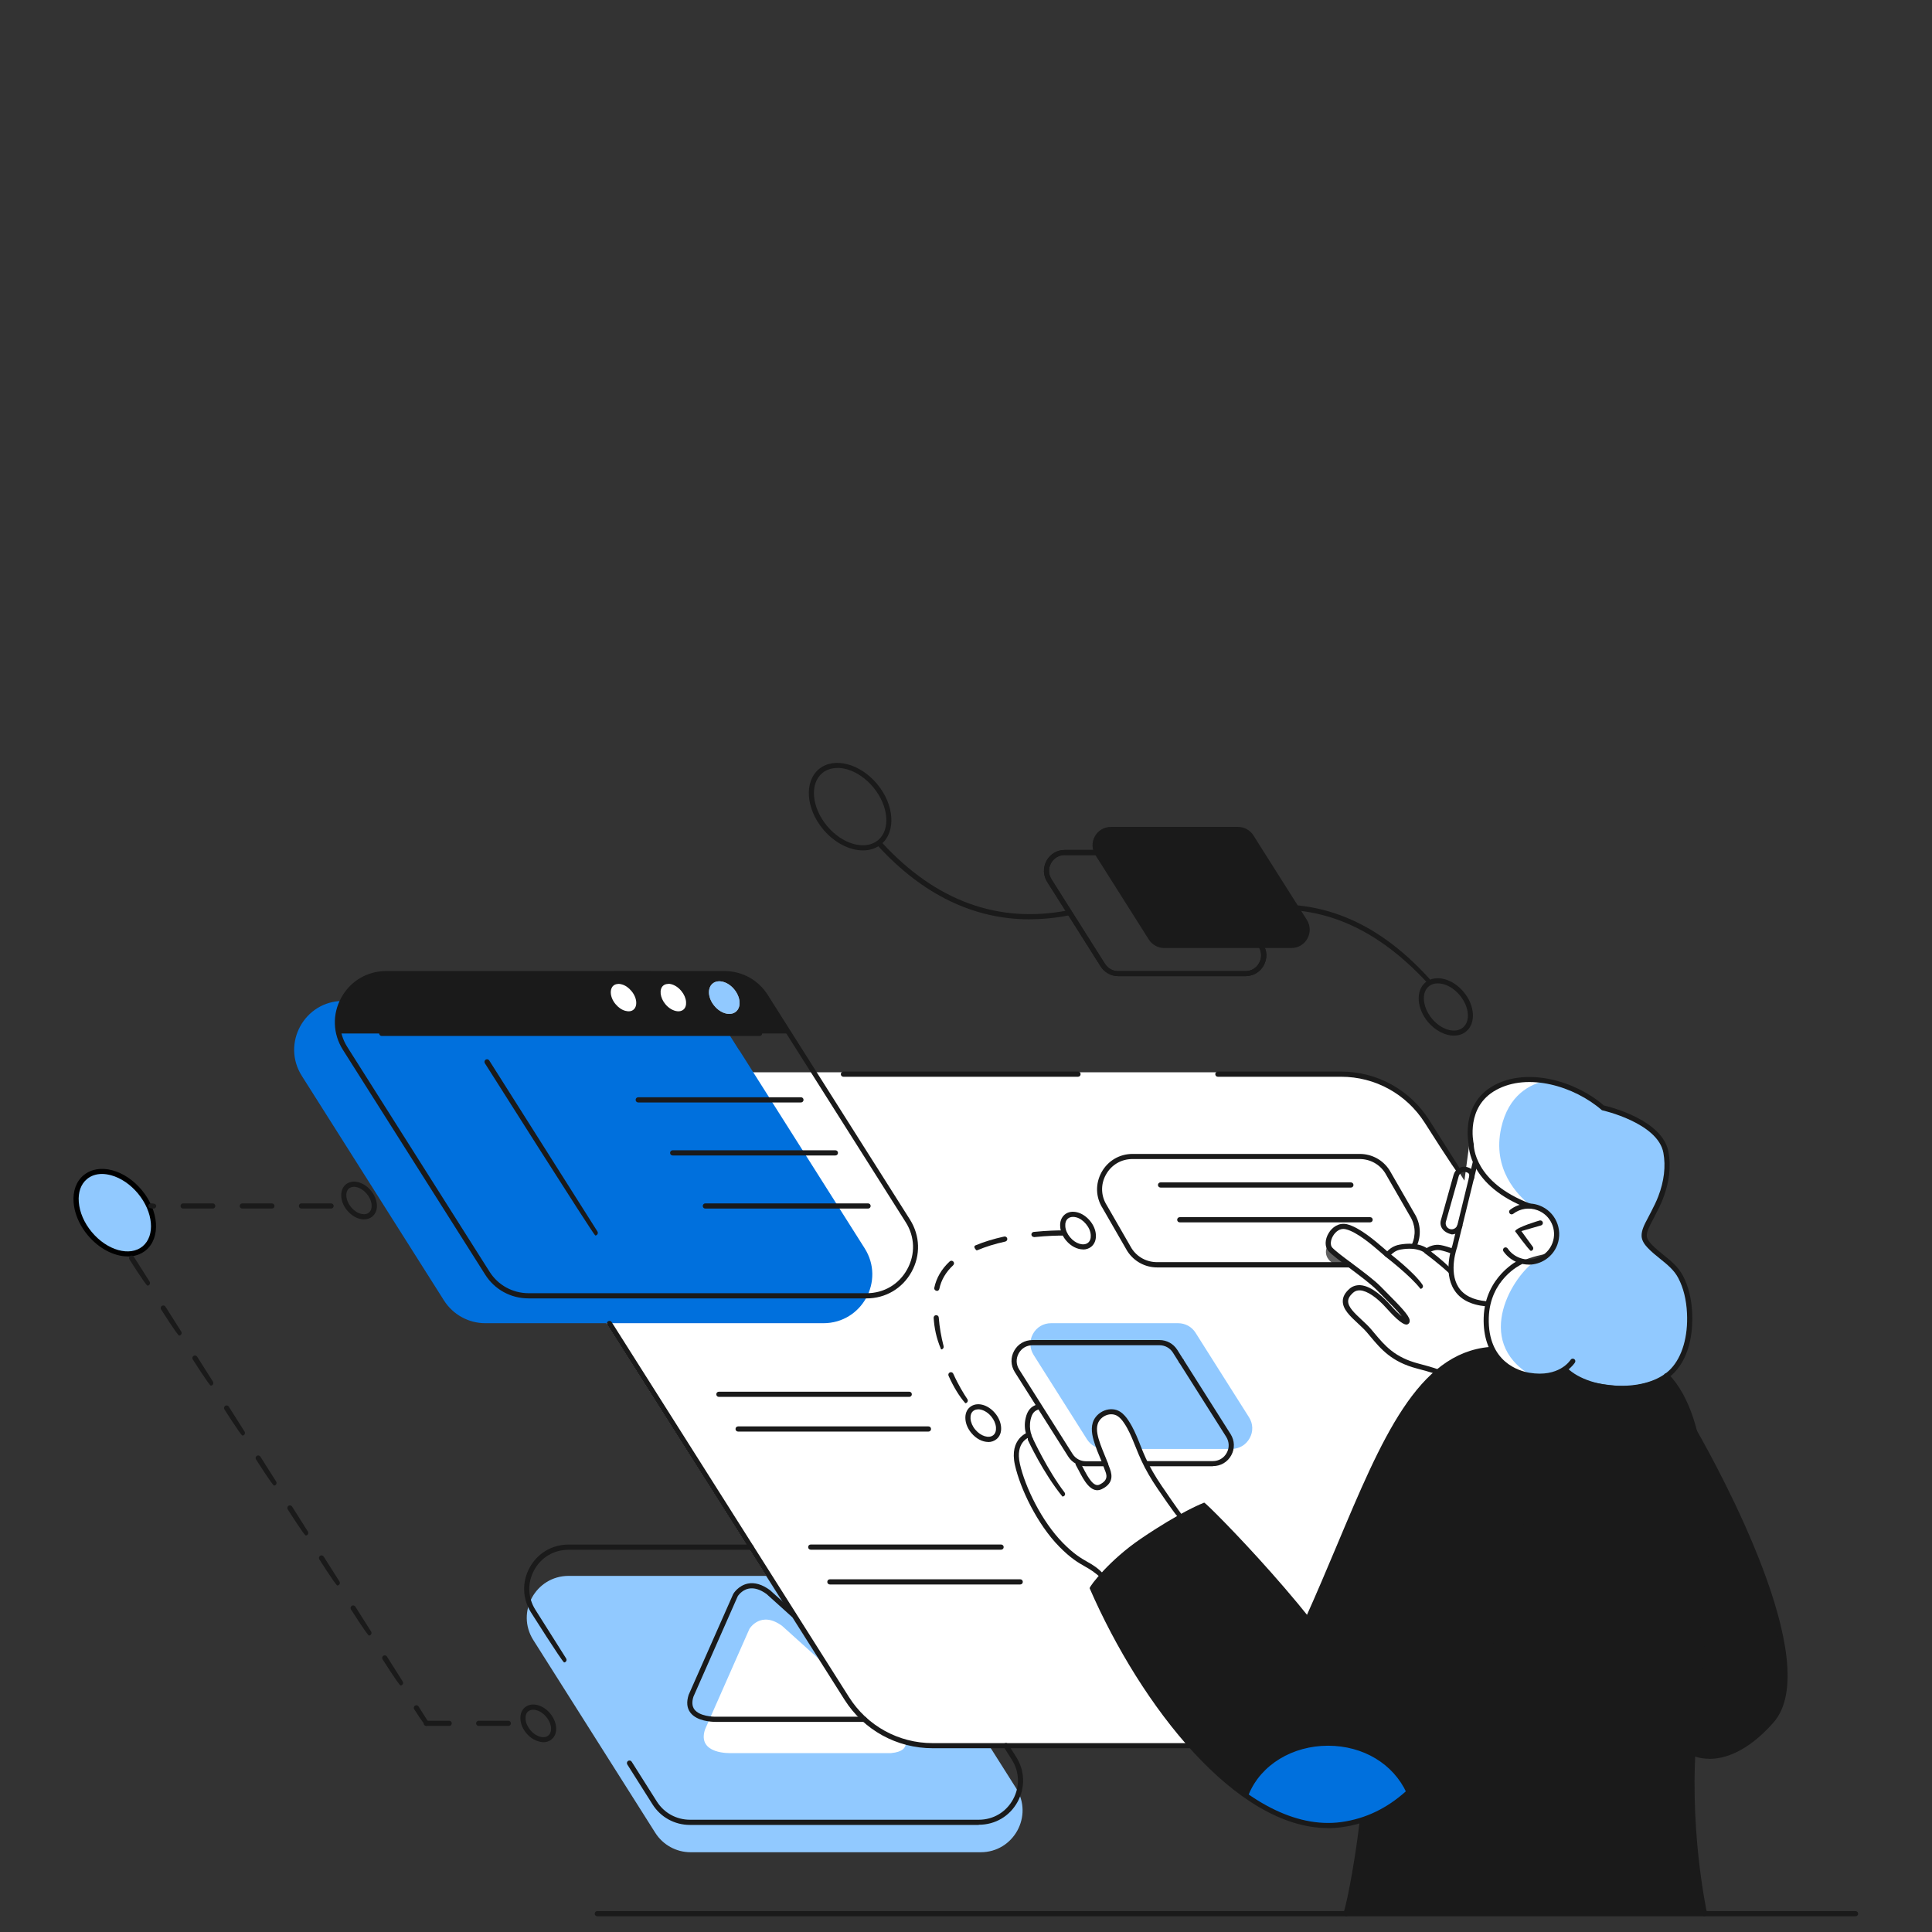 <?xml version="1.0" encoding="UTF-8" standalone="no"?>
<!DOCTYPE svg PUBLIC "-//W3C//DTD SVG 1.1//EN" "http://www.w3.org/Graphics/SVG/1.1/DTD/svg11.dtd">
<svg width="100%" height="100%" viewBox="0 0 500 500" version="1.1" xmlns="http://www.w3.org/2000/svg" xmlns:xlink="http://www.w3.org/1999/xlink" xml:space="preserve" xmlns:serif="http://www.serif.com/" style="fill-rule:evenodd;clip-rule:evenodd;stroke-linejoin:round;stroke-miterlimit:2;">
    <rect x="0" y="0" width="500" height="500" fill="#333333" stroke="none"/>
    <g transform="matrix(2.098,0,0,2.098,19.028,197.429)">
        <g>
            <g>
                <g>
                    <clipPath id="_clip1">
                        <rect x="0" y="0" width="220.14" height="142.28"/>
                    </clipPath>
                    <g clip-path="url(#_clip1)">
                        <g id="_Layer_">
                            <g>
                                <path d="M103.01,105.52L116.26,126.46C118.44,129.9 115.97,134.38 111.9,134.38L76.12,134.38C74.35,134.38 72.7,133.47 71.76,131.98L56.72,108.21C54.54,104.77 57.01,100.29 61.08,100.29L96.86,100.29C98.63,100.29 100.28,101.2 101.22,102.69L103.01,105.52Z" style="fill:rgb(145,201,255);fill-rule:nonzero;"/>
                                <path d="M83.38,106.82C83.38,106.82 84.77,104.51 87.42,106.47L102.33,119.9C102.33,119.9 103.74,121.89 100.85,122.15L81.13,122.15C81.13,122.15 76.87,122.36 77.9,119.23L83.38,106.82Z" style="fill:white;fill-rule:nonzero;"/>
                                <path d="M171.18,50.91L203.47,101.93C208.77,110.31 202.75,121.24 192.84,121.24L105.66,121.24C101.35,121.24 97.34,119.03 95.03,115.39L58.38,57.48C53.08,49.1 59.1,38.17 69.01,38.17L156.19,38.17C160.5,38.17 164.51,40.38 166.82,44.02L171.18,50.91Z" style="fill:white;fill-rule:nonzero;"/>
                                <path d="M145,80.72L139.19,71.54L138.41,70.3C137.94,69.56 137.14,69.12 136.26,69.12L120.58,69.12C119.64,69.12 118.81,69.61 118.35,70.44C117.9,71.26 117.93,72.23 118.43,73.03L125.02,83.45C125.49,84.19 126.29,84.63 127.17,84.63L142.85,84.63C143.79,84.63 144.62,84.14 145.08,83.31C145.54,82.49 145.51,81.52 145,80.72Z" style="fill:rgb(145,201,255);fill-rule:nonzero;"/>
                                <path d="M181.56,54.1C181.56,54.1 182.89,53.64 184.54,54.1C186.19,54.56 186.73,55.68 186.87,57.36C187,59.04 185.57,61.27 182.25,60.46C182.25,60.46 177.14,61.15 175.85,63.65C174.56,66.15 174.55,66.56 174.55,66.56C174.55,66.56 173.58,70.36 175,72.23C175,72.23 169.23,73.03 168.31,75.15C168.31,75.15 165.07,74.07 163.9,73.73C162.74,73.39 161.25,71.66 160.14,70.47C159.03,69.28 156.96,67.42 156.94,66.78C156.92,66.14 157.11,65.12 157.87,64.94C158.63,64.75 160.16,64.84 161.78,66.73C163.4,68.62 164.45,69.13 164.51,68.77C164.57,68.41 162.33,65.78 160.31,64.18C158.29,62.59 155.3,60.25 154.86,59.74C154.42,59.23 155.06,57.8 155.69,57.52C156.32,57.23 157.28,57.01 159.01,58.27C160.73,59.53 162.1,60.63 162.1,60.63C162.1,60.63 164.43,58.71 167.06,60.25C167.06,60.25 168.12,59.42 169.54,60.02L169.72,59.03C169.72,59.03 167.29,56.85 167.39,56.03C167.49,55.21 171.46,52.4 171.46,52.4L172.29,46.17C172.29,46.17 173.6,49.93 176.98,52.13C180.36,54.33 181.57,54.1 181.57,54.1L181.56,54.1Z" style="fill:white;fill-rule:nonzero;"/>
                                <path d="M118.99,79.28C118.99,79.28 116.98,80.54 117.66,82.76C117.66,82.76 115.69,83.89 116.6,87.2C117.5,90.51 118.69,93.23 120.93,95.45C123.17,97.68 126.6,99.49 126.83,100.28C126.83,100.28 128.61,98.34 131.45,96.22C134.29,94.1 136.46,93.08 136.46,93.08C136.46,93.08 132.13,86.14 131.32,84.26C130.51,82.38 129.22,79.66 127.33,80.15C125.44,80.65 125.78,82.69 126.34,84.22C126.9,85.75 128.52,88.75 126.83,89.09C125.14,89.42 123.91,86.22 123.91,86.22C123.91,86.22 123.27,85.96 121.92,83.62C120.57,81.28 118.99,79.43 118.99,79.43L118.99,79.27L118.99,79.28Z" style="fill:white;fill-rule:nonzero;"/>
                                <path d="M174.2,40.86C177.28,37.92 181.47,38.94 183.75,39.84C186.03,40.74 187.76,41.44 188.71,42.65C188.71,42.65 192.34,43.87 194.1,44.95C195.86,46.03 197.11,48.27 196.57,51.33C196.03,54.38 194.11,57.07 194.11,57.07C194.11,57.07 193.18,58.85 194.45,59.71C195.72,60.56 199.22,62.89 199.45,68.34C199.68,73.79 196.05,76.76 192.28,76.88C188.51,77 183.79,75.68 183.51,74.96C183.51,74.96 178.51,77.24 175.42,73.19C172.33,69.15 175.44,63.28 177.3,62.3C179.16,61.32 181.13,61.39 181.13,61.39C181.13,61.39 182.27,60.3 182.89,58.53C183.25,57.51 182.27,55.61 180.94,54.99C180.04,54.57 178.94,54.51 178.94,54.51C178.94,54.51 174.64,53.47 172.41,47.72C172.41,47.72 171.11,43.81 174.19,40.87L174.2,40.86Z" style="fill:rgb(145,201,255);fill-rule:nonzero;"/>
                                <path d="M196.32,75.52C196.32,75.52 198.55,77.54 199.94,82.45C199.94,82.45 205.49,92.23 207.54,98.04C209.58,103.85 213.08,112.01 209.95,117.52C206.82,123.03 201.15,122.57 199.92,122.18C199.92,122.18 199.42,126.3 199.8,130.76C200.18,135.22 201.22,141.96 201.22,141.96L156.98,141.96C156.98,141.96 158.02,137.32 158.31,135.45C158.6,133.58 158.97,130.38 158.97,130.38C158.97,130.38 155.19,132.82 147.25,129.02C139.32,125.23 132.1,113.89 130.45,111C128.81,108.12 125.65,101.66 125.65,101.66C125.65,101.66 132.94,93.77 139.65,91.58L152.09,105.41C152.09,105.41 155.44,98.02 157.9,92.52C160.36,87.02 163.69,78.91 167.3,76.09C170.91,73.27 172.36,72.55 175.02,72.23C175.02,72.23 176.54,75.14 179.12,75.53C181.7,75.92 183.53,74.95 183.53,74.95C183.53,74.95 187.65,77.08 191.1,76.93C194.55,76.78 196.34,75.51 196.34,75.51L196.32,75.52Z" style="fill:rgb(26,26,26);fill-rule:nonzero;"/>
                                <path d="M146.33,10.19L152.14,19.37C153.09,20.88 152.01,22.84 150.23,22.84L134.55,22.84C133.77,22.84 133.05,22.44 132.64,21.79L126.05,11.37C125.1,9.86 126.18,7.9 127.96,7.9L143.64,7.9C144.42,7.9 145.14,8.3 145.55,8.95L146.33,10.19Z" style="fill:rgb(26,26,26);fill-rule:nonzero;"/>
                                <path d="M82.14,35.47L97.59,59.88C100.13,63.89 97.25,69.12 92.5,69.12L50.79,69.12C48.73,69.12 46.81,68.06 45.7,66.32L28.16,38.61C25.62,34.6 28.5,29.37 33.24,29.37L74.95,29.37C77.01,29.37 78.93,30.43 80.03,32.17L82.12,35.47L82.14,35.47Z" style="fill:rgb(0,112,221);fill-rule:nonzero;"/>
                                <path d="M154.71,59.5C154.71,59.5 153.73,61.06 155.9,62.05L157.13,61.66C157.13,61.66 154.55,59.8 154.71,59.5Z" style="fill:rgb(96,96,96);fill-rule:nonzero;"/>
                                <path d="M32.72,33.38L88.28,33.38L84.63,27.85C84.63,27.85 83.75,26.7 81.19,26.01C78.63,25.32 38.02,26.04 38.02,26.04C38.02,26.04 31.67,26.64 32.72,33.39L32.72,33.38Z" style="fill:rgb(26,26,26);fill-rule:nonzero;"/>
                                <path d="M81.71,30.69C81.03,31.25 79.84,30.93 79.05,29.97C78.25,29.01 78.16,27.78 78.84,27.22C79.52,26.66 80.71,26.98 81.5,27.94C82.29,28.9 82.39,30.13 81.71,30.69Z" style="fill:rgb(181,181,181);fill-rule:nonzero;"/>
                                <path d="M75.42,30.69C74.74,31.25 73.55,30.93 72.76,29.97C71.97,29.01 71.87,27.78 72.55,27.22C73.23,26.66 74.42,26.98 75.21,27.94C76.01,28.9 76.1,30.13 75.42,30.69Z" style="fill:white;fill-rule:nonzero;"/>
                                <path d="M69.28,30.69C68.6,31.25 67.41,30.93 66.62,29.97C65.82,29.01 65.73,27.78 66.41,27.22C67.09,26.66 68.28,26.98 69.07,27.94C69.86,28.9 69.96,30.13 69.28,30.69Z" style="fill:white;fill-rule:nonzero;"/>
                                <path d="M8.74,59.87C7.03,61.29 4.01,60.48 2,58.06C-0.01,55.64 -0.25,52.52 1.46,51.1C3.17,49.68 6.19,50.49 8.2,52.91C10.21,55.33 10.45,58.45 8.74,59.87Z" style="fill:rgb(145,201,255);fill-rule:nonzero;"/>
                                <path d="M174.2,40.86C171.12,43.8 172.42,47.71 172.42,47.71C174.64,53.46 178.95,54.5 178.95,54.5C178.95,54.5 179.29,54.52 179.75,54.61C178.12,53.33 174.98,50.13 176.11,45.03C177.02,40.93 179.7,39.6 181.68,39.2C179.4,38.68 176.5,38.68 174.21,40.86L174.2,40.86Z" style="fill:white;fill-rule:nonzero;"/>
                                <path d="M179.82,75.57C172.5,71.24 177.68,63.08 180.39,61.42C179.65,61.49 178.45,61.69 177.3,62.3C175.44,63.28 172.33,69.15 175.42,73.19C176.72,74.89 178.36,75.47 179.82,75.58L179.82,75.57Z" style="fill:white;fill-rule:nonzero;"/>
                                <path d="M144.49,127.42C144.49,127.42 151.98,133.2 158.95,130.39C158.95,130.39 163.27,128.62 164.71,126.94C164.71,126.94 162.35,120.85 154.9,121.05C147.45,121.25 145.48,125.18 144.49,127.42Z" style="fill:rgb(0,112,221);fill-rule:nonzero;"/>
                                <path d="M154.74,131.4C143.42,131.4 131.7,116.41 125.34,101.81C125.4,101.46 127.83,98.32 131.61,95.74C136.63,92.32 139.36,91.3 139.48,91.25C139.96,91.47 154.52,106.1 159.01,115.09C159.09,115.25 159.02,115.44 158.87,115.52C158.71,115.6 158.52,115.53 158.44,115.38C154.24,106.97 141.06,93.49 139.52,91.93C138.82,92.22 136.2,93.4 131.98,96.27C128.74,98.47 126.52,101.1 126.01,101.73C132.62,116.8 144.91,132.21 156.37,130.66C168.54,128.99 173.7,113.23 179.17,92.8C179.22,92.63 179.39,92.53 179.56,92.58C179.73,92.63 179.83,92.8 179.78,92.97C174.24,113.63 169.01,129.57 156.45,131.29C155.89,131.37 155.32,131.41 154.75,131.41L154.74,131.4Z" style="fill:rgb(26,26,26);fill-rule:nonzero;"/>
                                <path d="M152.24,106C151.95,105.9 151.88,105.71 151.95,105.55C153.32,102.51 154.59,99.5 155.81,96.6C161.39,83.32 165.8,72.83 174.69,72.05C174.86,72.02 175.02,72.16 175.03,72.34C175.05,72.51 174.92,72.67 174.74,72.68C166.23,73.43 161.89,83.77 156.39,96.85C155.17,99.76 153.9,102.77 152.53,105.82C152.48,105.94 152.36,106.01 152.24,106.01L152.24,106Z" style="fill:rgb(26,26,26);fill-rule:nonzero;"/>
                                <g>
                                    <path d="M136.45,93.19C136.19,93.05 135.77,92.53 133.73,89.54C132.9,88.32 132.24,87.18 131.72,86.05C131.47,85.52 131.25,84.97 131.03,84.42C130.72,83.65 130.4,82.84 130,82.11C129.88,81.88 129.74,81.66 129.6,81.45C129.31,81.01 129.05,80.74 128.76,80.56C128.38,80.33 127.9,80.29 127.43,80.46C126.91,80.65 126.49,81.07 126.34,81.55C126.1,82.31 126.38,83.23 126.66,84.03C126.81,84.46 126.99,84.89 127.16,85.31C127.36,85.79 127.56,86.28 127.73,86.78C128.02,87.51 128.53,88.77 126.84,89.59C125.51,90.23 124.6,88.44 123.99,87.27C123.86,87.02 123.74,86.79 123.64,86.62C123.55,86.47 123.6,86.28 123.75,86.19C123.89,86.1 124.09,86.14 124.18,86.3C124.29,86.48 124.42,86.72 124.55,86.99C125.18,88.21 125.85,89.37 126.56,89.03C127.72,88.47 127.44,87.78 127.21,87.22C126.97,86.52 126.77,86.03 126.57,85.57C126.39,85.14 126.21,84.7 126.06,84.26C125.75,83.36 125.44,82.33 125.73,81.38C125.94,80.71 126.49,80.15 127.2,79.88C127.86,79.64 128.55,79.69 129.09,80.03C129.56,80.33 129.89,80.76 130.12,81.11C130.27,81.34 130.42,81.58 130.55,81.82C130.97,82.59 131.3,83.41 131.61,84.2C131.82,84.74 132.04,85.28 132.28,85.8C132.79,86.9 133.43,88.01 134.24,89.2C136.25,92.15 136.67,92.67 136.68,92.69C136.79,92.82 136.77,93.02 136.63,93.13C136.57,93.18 136.5,93.2 136.43,93.2L136.45,93.19Z" style="fill:rgb(26,26,26);fill-rule:nonzero;"/>
                                    <path d="M118.03,83.74C117.72,83.52 117.1,82.32 117.45,80.82C117.67,79.88 118.1,79.38 118.89,79.14C119.06,79.08 119.23,79.18 119.29,79.35C119.34,79.52 119.25,79.69 119.08,79.75C118.6,79.9 118.26,80.15 118.07,80.97C117.77,82.24 118.31,83.27 118.31,83.28C118.39,83.44 118.33,83.63 118.18,83.71C118.13,83.74 118.08,83.75 118.03,83.75L118.03,83.74Z" style="fill:rgb(26,26,26);fill-rule:nonzero;"/>
                                    <path d="M122,90.52C119.6,87.59 117.76,83.6 117.74,83.56C117.67,83.4 117.74,83.21 117.89,83.14C118.05,83.06 118.24,83.14 118.31,83.29C118.33,83.33 120.15,87.26 122.25,90C122.36,90.14 122.33,90.34 122.19,90.44C122.13,90.48 122.06,90.5 122,90.5L122,90.52Z" style="fill:rgb(26,26,26);fill-rule:nonzero;"/>
                                    <path d="M126.82,100.61C125.92,99.79 125.38,99.48 124.75,99.12C123.94,98.66 123.03,98.14 121.6,96.69C118.87,93.91 116.78,89.52 116.13,86.62C115.39,83.33 117.72,82.6 117.74,82.59C117.91,82.53 118.08,82.64 118.13,82.8C118.18,82.97 118.08,83.14 117.92,83.19C117.85,83.21 116.14,83.78 116.74,86.47C117.37,89.28 119.4,93.53 122.05,96.23C123.42,97.62 124.3,98.12 125.07,98.56C125.72,98.93 126.33,99.28 127.06,100.07C127.18,100.2 127.17,100.4 127.04,100.52C126.98,100.58 126.9,100.6 126.83,100.6L126.82,100.61Z" style="fill:rgb(26,26,26);fill-rule:nonzero;"/>
                                </g>
                                <path d="M179.5,61.89C179.06,61.89 178.61,61.81 178.17,61.65C177.45,61.37 176.83,60.89 176.39,60.26C176.29,60.12 176.33,59.92 176.47,59.82C176.62,59.72 176.81,59.76 176.91,59.9C177.27,60.43 177.78,60.83 178.39,61.06C180.01,61.68 181.82,60.85 182.43,59.23C183.04,57.61 182.22,55.8 180.6,55.19C179.58,54.8 178.45,54.97 177.59,55.63C177.45,55.74 177.25,55.71 177.15,55.57C177.04,55.43 177.07,55.23 177.21,55.13C178.25,54.33 179.6,54.14 180.83,54.6C182.77,55.33 183.76,57.51 183.03,59.46C182.46,60.97 181.02,61.9 179.5,61.9L179.5,61.89Z" style="fill:rgb(26,26,26);fill-rule:nonzero;"/>
                                <path d="M179.76,60.2C179.5,60.07 177.82,57.77 177.82,57.77C177.99,57.28 180.85,56.45 180.85,56.45C181.02,56.41 181.19,56.5 181.24,56.67C181.29,56.84 181.19,57.01 181.02,57.06L178.6,57.76L180.01,59.7C180.11,59.84 180.08,60.04 179.94,60.14C179.88,60.18 179.82,60.2 179.75,60.2L179.76,60.2Z" style="fill:rgb(26,26,26);fill-rule:nonzero;"/>
                                <path d="M174.25,67.04C172.36,66.87 171.04,66.18 170.3,64.99C168.91,62.78 170.04,59.67 170.09,59.54L172.62,49.17C172.66,49 172.84,48.9 173,48.94C173.17,48.98 173.27,49.15 173.23,49.32L170.68,59.73C170.66,59.79 169.6,62.71 170.83,64.66C171.47,65.67 172.63,66.26 174.28,66.41C174.45,66.43 174.58,66.58 174.57,66.75C174.56,66.91 174.42,67.04 174.25,67.04Z" style="fill:rgb(26,26,26);fill-rule:nonzero;"/>
                                <path d="M169.99,58.16C168.9,57.9 168.47,57.15 168.67,56.42L170.24,50.81C170.34,50.46 170.57,50.17 170.89,49.99C171.21,49.81 171.57,49.77 171.93,49.87C172.29,49.97 172.55,50.15 172.69,50.4C172.83,50.65 172.85,50.96 172.75,51.32C172.7,51.49 172.54,51.59 172.36,51.54C172.19,51.49 172.09,51.32 172.14,51.15C172.19,50.96 172.19,50.81 172.14,50.71C172.08,50.61 171.96,50.53 171.77,50.48C171.39,50.38 170.98,50.6 170.87,50.99L169.29,56.6C169.18,56.99 169.41,57.4 169.8,57.51C169.99,57.56 170.18,57.54 170.36,57.44C170.53,57.34 170.65,57.19 170.71,57C170.76,56.83 170.93,56.73 171.1,56.78C171.27,56.83 171.37,57 171.32,57.17C171.22,57.52 170.99,57.81 170.67,57.99C170.46,58.11 170.23,58.17 170,58.17L169.99,58.16Z" style="fill:rgb(26,26,26);fill-rule:nonzero;"/>
                                <path d="M156.96,142.28C156.69,142.21 156.6,142.03 156.66,141.86C157.24,140.12 158.25,134.16 158.63,130.68C158.65,130.51 158.8,130.38 158.98,130.4C159.16,130.42 159.28,130.58 159.26,130.75C158.91,133.96 157.91,140.12 157.26,142.06C157.22,142.19 157.09,142.28 156.96,142.28Z" style="fill:rgb(26,26,26);fill-rule:nonzero;"/>
                                <path d="M201.79,122.85C200.48,122.85 199.68,122.44 199.61,122.4C199.46,122.32 199.4,122.13 199.48,121.97C199.56,121.82 199.75,121.76 199.91,121.84C200.07,121.92 203.97,123.88 209.22,117.96C213.99,112.57 207.05,95.55 199.66,82.61C199.57,82.46 199.63,82.26 199.78,82.18C199.94,82.1 200.13,82.15 200.21,82.3C202.92,87.05 216.13,111.12 209.69,118.39C206.43,122.07 203.62,122.86 201.79,122.86L201.79,122.85Z" style="fill:rgb(26,26,26);fill-rule:nonzero;"/>
                                <path d="M201.2,142.28C201.05,142.28 200.92,142.18 200.89,142.03C200.87,141.92 198.46,130.97 199.68,119.08C202.23,94.19 201.18,80.85 196.28,75.82C196.16,75.7 196.16,75.49 196.28,75.37C196.41,75.25 196.61,75.25 196.73,75.37C201.84,80.61 202.91,93.7 200.3,119.13C199.1,130.91 201.48,141.77 201.5,141.88C201.54,142.05 201.43,142.22 201.26,142.26L201.19,142.26L201.2,142.28Z" style="fill:rgb(26,26,26);fill-rule:nonzero;"/>
                                <path d="M170.77,50.58C170.5,50.43 166.69,44.41 166.69,44.41C164.43,40.85 160.57,38.72 156.36,38.72L141.16,38.72C140.98,38.72 140.84,38.58 140.84,38.4C140.84,38.22 140.98,38.08 141.16,38.08L156.36,38.08C160.79,38.08 164.85,40.32 167.23,44.06L171.04,50.08C171.13,50.23 171.09,50.42 170.94,50.52C170.89,50.55 170.83,50.57 170.77,50.57L170.77,50.58Z" style="fill:rgb(26,26,26);fill-rule:nonzero;"/>
                                <path d="M123.91,38.72L94.97,38.72C94.79,38.72 94.65,38.58 94.65,38.4C94.65,38.22 94.79,38.08 94.97,38.08L123.91,38.08C124.09,38.08 124.23,38.22 124.23,38.4C124.23,38.58 124.09,38.72 123.91,38.72Z" style="fill:rgb(26,26,26);fill-rule:nonzero;"/>
                                <path d="M137.81,121.55L105.98,121.55C101.55,121.55 97.48,119.31 95.11,115.57L65.84,69.32C65.75,69.17 65.79,68.98 65.94,68.88C66.09,68.79 66.28,68.83 66.38,68.98L95.65,115.23C97.9,118.79 101.77,120.92 105.98,120.92L137.81,120.92C137.99,120.92 138.13,121.06 138.13,121.24C138.13,121.42 137.99,121.56 137.81,121.56L137.81,121.55Z" style="fill:rgb(26,26,26);fill-rule:nonzero;"/>
                                <path d="M97.83,66.06L56.12,66.06C53.93,66.06 51.93,64.96 50.77,63.11L33.23,35.4C31.98,33.42 31.9,31.01 33.03,28.96C34.16,26.91 36.23,25.68 38.58,25.68L80.29,25.68C82.47,25.68 84.48,26.78 85.64,28.63L87.73,31.93L103.18,56.34C104.43,58.32 104.51,60.73 103.38,62.78C102.25,64.83 100.18,66.06 97.83,66.06ZM38.59,26.31C36.48,26.31 34.61,27.41 33.6,29.26C32.58,31.11 32.65,33.28 33.78,35.06L51.32,62.77C52.37,64.43 54.17,65.42 56.14,65.42L97.85,65.42C99.96,65.42 101.83,64.32 102.84,62.47C103.86,60.62 103.79,58.45 102.66,56.67L85.13,28.96C84.08,27.3 82.28,26.31 80.31,26.31L38.59,26.31Z" style="fill:rgb(26,26,26);fill-rule:nonzero;"/>
                                <path d="M60.5,110.95C60.23,110.8 56.44,104.81 56.44,104.81C55.36,103.1 55.3,101.03 56.27,99.26C57.24,97.49 59.03,96.43 61.05,96.43L83.58,96.43C83.76,96.43 83.9,96.57 83.9,96.75C83.9,96.93 83.76,97.07 83.58,97.07L61.05,97.07C59.27,97.07 57.69,98 56.83,99.57C55.97,101.13 56.02,102.97 56.98,104.48L60.77,110.48C60.86,110.63 60.82,110.82 60.67,110.92C60.62,110.95 60.56,110.97 60.5,110.97L60.5,110.95Z" style="fill:rgb(26,26,26);fill-rule:nonzero;"/>
                                <path d="M111.66,131.01L76.03,131.01C74.15,131.01 72.42,130.06 71.42,128.47L68.31,123.55C68.22,123.4 68.26,123.21 68.41,123.11C68.56,123.02 68.75,123.06 68.85,123.21L71.96,128.13C72.85,129.53 74.37,130.37 76.04,130.37L111.67,130.37C113.45,130.37 115.03,129.44 115.89,127.87C116.75,126.31 116.7,124.47 115.74,122.96L114.75,121.39C114.66,121.24 114.7,121.05 114.85,120.95C115,120.86 115.19,120.9 115.29,121.05L116.28,122.62C117.36,124.33 117.42,126.4 116.45,128.17C115.48,129.94 113.69,130.99 111.67,130.99L111.66,131.01Z" style="fill:rgb(26,26,26);fill-rule:nonzero;"/>
                                <path d="M144.56,26.31L128.88,26.31C127.99,26.31 127.18,25.86 126.7,25.11L120.11,14.69C119.6,13.88 119.57,12.9 120.03,12.07C120.49,11.23 121.33,10.74 122.29,10.74L137.97,10.74C138.86,10.74 139.67,11.19 140.15,11.94L140.93,13.18L146.74,22.36C147.25,23.17 147.28,24.15 146.82,24.98C146.36,25.82 145.52,26.31 144.56,26.31ZM122.28,11.37C121.56,11.37 120.92,11.75 120.58,12.38C120.23,13.01 120.26,13.75 120.64,14.36L127.23,24.78C127.59,25.35 128.2,25.69 128.87,25.69L144.55,25.69C145.27,25.69 145.91,25.31 146.25,24.68C146.6,24.05 146.57,23.31 146.19,22.7L139.6,12.28C139.24,11.71 138.63,11.38 137.96,11.38L122.28,11.38L122.28,11.37Z" style="fill:rgb(26,26,26);fill-rule:nonzero;"/>
                                <path d="M144.56,26.31L128.88,26.31C127.99,26.31 127.18,25.86 126.7,25.11L120.11,14.69C119.6,13.88 119.57,12.9 120.03,12.07C120.49,11.23 121.33,10.74 122.29,10.74L137.97,10.74C138.86,10.74 139.67,11.19 140.15,11.94L140.93,13.18L146.74,22.36C147.25,23.17 147.28,24.15 146.82,24.98C146.36,25.82 145.52,26.31 144.56,26.31ZM122.28,11.37C121.56,11.37 120.92,11.75 120.58,12.38C120.23,13.01 120.26,13.75 120.64,14.36L127.23,24.78C127.59,25.35 128.2,25.69 128.87,25.69L144.55,25.69C145.27,25.69 145.91,25.31 146.25,24.68C146.6,24.05 146.57,23.31 146.19,22.7L139.6,12.28C139.24,11.71 138.63,11.38 137.96,11.38L122.28,11.38L122.28,11.37Z" style="fill:rgb(26,26,26);fill-rule:nonzero;"/>
                                <path d="M127.28,86.77L124.88,86.77C123.99,86.77 123.18,86.32 122.7,85.57L116.11,75.15C115.6,74.34 115.57,73.36 116.03,72.53C116.49,71.69 117.33,71.2 118.29,71.2L133.97,71.2C134.86,71.2 135.67,71.65 136.15,72.4L136.93,73.64C137.02,73.79 136.98,73.98 136.83,74.08C136.69,74.18 136.49,74.13 136.39,73.98L135.61,72.74C135.25,72.18 134.64,71.84 133.97,71.84L118.29,71.84C117.57,71.84 116.93,72.22 116.59,72.85C116.24,73.48 116.26,74.22 116.65,74.83L123.24,85.25C123.6,85.82 124.21,86.15 124.88,86.15L127.28,86.15C127.45,86.15 127.6,86.29 127.6,86.47C127.6,86.65 127.46,86.79 127.28,86.79L127.28,86.77Z" style="fill:rgb(26,26,26);fill-rule:nonzero;"/>
                                <path d="M140.55,86.77L132.42,86.77C132.24,86.77 132.1,86.63 132.1,86.45C132.1,86.27 132.24,86.13 132.42,86.13L140.55,86.13C141.27,86.13 141.91,85.75 142.25,85.12C142.6,84.49 142.57,83.75 142.19,83.14L136.38,73.96C136.29,73.81 136.33,73.62 136.48,73.52C136.63,73.43 136.82,73.47 136.92,73.62L142.73,82.8C143.24,83.61 143.27,84.59 142.81,85.42C142.35,86.26 141.5,86.75 140.55,86.75L140.55,86.77Z" style="fill:rgb(26,26,26);fill-rule:nonzero;"/>
                                <path d="M157.39,62.24L133.67,62.24C132.17,62.24 130.79,61.48 129.98,60.21L126.94,54.93C126.08,53.58 126.03,51.92 126.81,50.5C127.59,49.09 129.02,48.24 130.63,48.24L158.67,48.24C160.17,48.24 161.55,49 162.35,50.27L165.39,55.55C166.18,56.8 166.29,58.31 165.67,59.67C165.6,59.83 165.41,59.9 165.25,59.83C165.09,59.76 165.02,59.57 165.09,59.41C165.62,58.25 165.53,56.96 164.84,55.88L161.8,50.6C161.12,49.52 159.94,48.87 158.66,48.87L130.62,48.87C129.24,48.87 128.02,49.59 127.35,50.8C126.68,52.01 126.73,53.43 127.47,54.59L130.51,59.87C131.19,60.95 132.37,61.59 133.66,61.59L157.38,61.59C157.56,61.59 157.7,61.73 157.7,61.91C157.7,62.09 157.56,62.23 157.38,62.23L157.39,62.24Z" style="fill:rgb(26,26,26);fill-rule:nonzero;"/>
                                <g>
                                    <path d="M168.19,75.43C168.03,75.39 167.59,75.2 165.72,74.71C162.6,73.9 161.27,72.31 159.98,70.77L159.55,70.26C159.23,69.88 158.82,69.51 158.43,69.14C157.47,68.25 156.56,67.4 156.57,66.4C156.57,65.87 156.84,65.37 157.38,64.89C157.76,64.55 158.22,64.41 158.72,64.43C160.2,64.51 161.78,66.14 162.4,66.83C162.99,67.5 163.49,67.98 163.85,68.28C163.32,67.6 162.24,66.51 161.45,65.72L160.77,65.03C160.03,64.28 158.61,63.22 157.37,62.29C156.19,61.41 155.17,60.64 154.78,60.2C154.33,59.68 154.35,58.8 154.83,58C155.24,57.31 156.06,56.68 157.08,56.91C158.64,57.29 160.59,58.99 161.65,59.9C161.82,60.05 161.95,60.16 162.05,60.25C162.33,59.98 162.79,59.56 163.62,59.42C165.48,59.1 166.51,59.58 166.92,59.85C167.24,59.65 167.9,59.34 168.68,59.49C169.09,59.56 169.84,59.79 170.21,59.95C170.37,60.02 170.44,60.21 170.37,60.37C170.3,60.53 170.11,60.6 169.95,60.53C169.63,60.39 168.93,60.18 168.57,60.11C167.78,59.97 167.12,60.48 167.11,60.48C166.98,60.58 166.8,60.57 166.69,60.45C166.69,60.45 165.85,59.67 163.73,60.03C163.09,60.14 162.75,60.46 162.53,60.67C162.36,60.82 162.11,61.06 161.83,60.87C161.73,60.81 161.52,60.63 161.24,60.38C160.3,59.56 158.35,57.87 156.94,57.53C156.25,57.35 155.68,57.83 155.38,58.33C155.05,58.87 155,59.48 155.26,59.78C155.61,60.17 156.65,60.96 157.76,61.78C159.03,62.73 160.46,63.8 161.24,64.59L161.92,65.28C163.67,67.04 164.74,68.15 164.82,68.74C164.86,69.09 164.65,69.22 164.58,69.25C164.43,69.32 163.96,69.53 161.95,67.26C160.78,65.94 159.57,65.12 158.71,65.07C158.35,65.05 158.08,65.15 157.83,65.37C157.43,65.73 157.23,66.07 157.23,66.42C157.23,67.14 158.03,67.89 158.89,68.69C159.29,69.06 159.71,69.45 160.06,69.86L160.49,70.37C161.77,71.9 162.99,73.34 165.91,74.1C167.86,74.61 168.31,74.81 168.35,74.83C168.51,74.91 168.58,75.09 168.5,75.25C168.45,75.37 168.33,75.43 168.21,75.43L168.19,75.43Z" style="fill:rgb(26,26,26);fill-rule:nonzero;"/>
                                    <path d="M166.15,64.88C164.9,63.25 161.83,60.9 161.8,60.88C161.66,60.77 161.63,60.57 161.74,60.44C161.84,60.3 162.05,60.27 162.18,60.38C162.31,60.48 165.37,62.82 166.41,64.39C166.51,64.54 166.47,64.73 166.32,64.83C166.27,64.86 166.21,64.88 166.14,64.88L166.15,64.88Z" style="fill:rgb(26,26,26);fill-rule:nonzero;"/>
                                    <path d="M169.87,63.13C168.5,61.81 166.73,60.52 166.71,60.51C166.57,60.41 166.54,60.21 166.64,60.07C166.74,59.93 166.94,59.9 167.08,60C167.15,60.05 168.91,61.34 170.1,62.6C170.22,62.73 170.21,62.93 170.08,63.05C170.02,63.11 169.94,63.13 169.86,63.13L169.87,63.13Z" style="fill:rgb(26,26,26);fill-rule:nonzero;"/>
                                </g>
                                <path d="M219.82,142.28L64.61,142.28C64.43,142.28 64.29,142.14 64.29,141.96C64.29,141.78 64.43,141.64 64.61,141.64L219.82,141.64C220,141.64 220.14,141.78 220.14,141.96C220.14,142.14 220,142.28 219.82,142.28Z" style="fill:rgb(26,26,26);fill-rule:nonzero;"/>
                                <path d="M157.57,52.39L134.09,52.39C133.92,52.39 133.77,52.25 133.77,52.07C133.77,51.89 133.91,51.75 134.09,51.75L157.57,51.75C157.74,51.75 157.89,51.89 157.89,52.07C157.89,52.25 157.75,52.39 157.57,52.39Z" style="fill:rgb(26,26,26);fill-rule:nonzero;"/>
                                <path d="M159.94,56.68L136.46,56.68C136.28,56.68 136.14,56.54 136.14,56.36C136.14,56.18 136.28,56.04 136.46,56.04L159.94,56.04C160.12,56.04 160.26,56.18 160.26,56.36C160.26,56.54 160.12,56.68 159.94,56.68Z" style="fill:rgb(26,26,26);fill-rule:nonzero;"/>
                                <path d="M103.09,78.21L79.61,78.21C79.43,78.21 79.29,78.07 79.29,77.89C79.29,77.71 79.43,77.57 79.61,77.57L103.09,77.57C103.27,77.57 103.41,77.71 103.41,77.89C103.41,78.07 103.27,78.21 103.09,78.21Z" style="fill:rgb(26,26,26);fill-rule:nonzero;"/>
                                <path d="M105.46,82.49L81.98,82.49C81.8,82.49 81.66,82.35 81.66,82.17C81.66,81.99 81.8,81.85 81.98,81.85L105.46,81.85C105.64,81.85 105.78,81.99 105.78,82.17C105.78,82.35 105.64,82.49 105.46,82.49Z" style="fill:rgb(26,26,26);fill-rule:nonzero;"/>
                                <path d="M114.42,97.06L90.94,97.06C90.76,97.06 90.62,96.92 90.62,96.74C90.62,96.56 90.76,96.42 90.94,96.42L114.42,96.42C114.6,96.42 114.74,96.56 114.74,96.74C114.74,96.92 114.6,97.06 114.42,97.06Z" style="fill:rgb(26,26,26);fill-rule:nonzero;"/>
                                <path d="M116.78,101.35L93.3,101.35C93.12,101.35 92.98,101.21 92.98,101.03C92.98,100.85 93.12,100.71 93.3,100.71L116.78,100.71C116.96,100.71 117.1,100.85 117.1,101.03C117.1,101.21 116.96,101.35 116.78,101.35Z" style="fill:rgb(26,26,26);fill-rule:nonzero;"/>
                                <path d="M84.63,33.69L38.02,33.69C37.85,33.69 37.7,33.55 37.7,33.37C37.7,33.19 37.84,33.05 38.02,33.05L84.63,33.05C84.81,33.05 84.95,33.19 84.95,33.37C84.95,33.55 84.81,33.69 84.63,33.69Z" style="fill:rgb(26,26,26);fill-rule:nonzero;"/>
                                <path d="M89.73,41.89L69.66,41.89C69.48,41.89 69.34,41.75 69.34,41.57C69.34,41.39 69.48,41.25 69.66,41.25L89.73,41.25C89.91,41.25 90.05,41.39 90.05,41.57C90.05,41.75 89.91,41.89 89.73,41.89Z" style="fill:rgb(26,26,26);fill-rule:nonzero;"/>
                                <path d="M93.98,48.43L73.91,48.43C73.73,48.43 73.59,48.29 73.59,48.11C73.59,47.93 73.73,47.79 73.91,47.79L93.98,47.79C94.16,47.79 94.3,47.93 94.3,48.11C94.3,48.29 94.16,48.43 93.98,48.43Z" style="fill:rgb(26,26,26);fill-rule:nonzero;"/>
                                <path d="M98.01,54.98L77.94,54.98C77.76,54.98 77.62,54.84 77.62,54.66C77.62,54.48 77.76,54.34 77.94,54.34L98.01,54.34C98.19,54.34 98.33,54.48 98.33,54.66C98.33,54.84 98.19,54.98 98.01,54.98Z" style="fill:rgb(26,26,26);fill-rule:nonzero;"/>
                                <path d="M180.86,75.98C180.43,75.98 179.97,75.94 179.47,75.86C176.71,75.4 173.82,73.21 173.95,68.45C174.09,63.33 178.31,61.31 178.35,61.29C178.5,61.22 178.7,61.29 178.77,61.44C178.84,61.6 178.77,61.79 178.62,61.86C178.46,61.93 174.71,63.74 174.58,68.46C174.43,73.94 178.36,75.02 179.57,75.23C183.24,75.85 184.61,73.73 184.67,73.64C184.76,73.49 184.96,73.45 185.11,73.54C185.26,73.63 185.3,73.83 185.21,73.97C185.15,74.06 183.94,75.98 180.86,75.98Z" style="fill:rgb(26,26,26);fill-rule:nonzero;"/>
                                <path d="M190.96,77.47C188.06,77.47 185.27,76.54 183.8,75.09C183.67,74.97 183.67,74.76 183.8,74.64C183.93,74.51 184.12,74.52 184.25,74.64C185.64,76.02 188.36,76.92 191.17,76.84C193.68,76.8 195.82,76.04 197.04,74.74C198.44,73.26 199.17,70.76 199.03,67.89C198.95,66.22 198.59,64.76 197.96,63.56C197.44,62.56 196.6,61.89 195.72,61.18C195.2,60.76 194.66,60.33 194.18,59.82C193.85,59.47 193.46,58.98 193.43,58.39C193.39,57.66 193.82,56.87 194.16,56.23C194.35,55.87 194.59,55.4 194.59,55.4C194.91,54.78 195.24,54.13 195.49,53.47C196.21,51.59 196.42,49.78 196.12,48.11C195.45,44.4 188.61,42.86 188.54,42.85C185.14,39.88 179.42,38.18 175.49,40.35C171.72,42.42 172.68,46.81 172.72,46.99C172.72,47.26 172.74,51.74 179.71,54.38C179.87,54.44 179.96,54.63 179.9,54.79C179.84,54.95 179.66,55.03 179.49,54.98C172.08,52.17 172.1,47.27 172.1,47.06C172.1,47.06 171.01,42.1 175.19,39.8C179.34,37.51 185.33,39.25 188.77,42.26C189.61,42.45 196.04,44.07 196.75,48.01C197.07,49.8 196.85,51.72 196.09,53.71C195.83,54.4 195.49,55.06 195.16,55.7L194.92,56.17C194.42,57.11 194.04,57.82 194.07,58.36C194.09,58.74 194.38,59.09 194.65,59.39C195.1,59.87 195.62,60.28 196.12,60.69C197.02,61.41 197.94,62.15 198.53,63.27C199.21,64.56 199.59,66.11 199.67,67.87C199.75,69.66 199.58,72.98 197.5,75.18C196.16,76.6 193.85,77.43 191.18,77.47L190.96,77.47Z" style="fill:rgb(26,26,26);fill-rule:nonzero;"/>
                                <path d="M81.71,30.69C81.03,31.25 79.84,30.93 79.05,29.97C78.25,29.01 78.16,27.78 78.84,27.22C79.52,26.66 80.71,26.98 81.5,27.94C82.29,28.9 82.39,30.13 81.71,30.69Z" style="fill:rgb(145,201,255);fill-rule:nonzero;"/>
                                <path d="M74.61,31.29C73.75,31.22 73.04,30.81 72.52,30.18C71.62,29.09 71.54,27.65 72.35,26.98C73.17,26.3 74.54,26.63 75.46,27.74C75.89,28.25 76.15,28.86 76.19,29.44C76.24,30.06 76.04,30.59 75.63,30.93C75.35,31.16 75,31.28 74.61,31.28L74.61,31.29ZM73.36,27.27C73.13,27.27 72.92,27.33 72.75,27.47C72.22,27.91 72.34,28.97 73.01,29.77C73.42,30.27 73.98,30.59 74.49,30.64C74.7,30.66 74.99,30.64 75.23,30.44C75.48,30.24 75.59,29.9 75.56,29.48C75.52,29.02 75.32,28.55 74.97,28.13C74.51,27.57 73.88,27.25 73.36,27.25L73.36,27.27Z" style="fill:rgb(26,26,26);fill-rule:nonzero;"/>
                                <path d="M124.54,60.02C123.83,60.02 123.03,59.63 122.44,58.92C122.01,58.41 121.75,57.8 121.71,57.22C121.66,56.59 121.86,56.06 122.27,55.72C122.68,55.38 123.23,55.29 123.84,55.45C124.41,55.6 124.95,55.97 125.38,56.48C125.81,56.99 126.07,57.6 126.11,58.18C126.16,58.81 125.96,59.34 125.55,59.68C125.27,59.91 124.91,60.03 124.54,60.03L124.54,60.02ZM123.28,56.01C123.04,56.01 122.83,56.08 122.67,56.21C122.42,56.41 122.31,56.76 122.34,57.17C122.37,57.63 122.58,58.1 122.93,58.52C123.6,59.33 124.62,59.63 125.15,59.19C125.4,58.99 125.51,58.65 125.48,58.23C125.45,57.77 125.24,57.3 124.89,56.88C124.55,56.47 124.12,56.17 123.68,56.06C123.54,56.02 123.41,56.01 123.29,56.01L123.28,56.01Z" style="fill:rgb(26,26,26);fill-rule:nonzero;"/>
                                <path d="M35.85,56.32C35.67,56.32 35.48,56.29 35.29,56.24C34.72,56.09 34.18,55.72 33.75,55.21C32.85,54.12 32.77,52.69 33.58,52.01C34.4,51.33 35.77,51.66 36.69,52.77C37.12,53.28 37.37,53.89 37.42,54.47C37.47,55.09 37.27,55.62 36.86,55.96C36.58,56.19 36.23,56.31 35.85,56.31L35.85,56.32ZM34.59,52.3C34.36,52.3 34.15,52.36 33.98,52.5C33.45,52.94 33.57,54 34.23,54.8C34.57,55.21 35,55.51 35.44,55.62C35.84,55.73 36.2,55.68 36.44,55.47C36.69,55.27 36.8,54.93 36.77,54.51C36.73,54.05 36.53,53.58 36.18,53.17C35.72,52.61 35.09,52.29 34.57,52.29L34.59,52.3Z" style="fill:rgb(26,26,26);fill-rule:nonzero;"/>
                                <path d="M6.68,60.88C5.03,60.88 3.15,59.94 1.75,58.26C1.524,57.99 1.318,57.709 1.134,57.42C0.484,56.406 0.096,55.297 0.01,54.23C-0.1,52.81 0.34,51.61 1.25,50.86C2.16,50.11 3.42,49.89 4.79,50.26C6.13,50.62 7.42,51.49 8.43,52.71C10.55,55.26 10.77,58.59 8.93,60.12C8.3,60.64 7.52,60.89 6.67,60.89L6.68,60.88ZM3.52,50.71C2.8,50.71 2.16,50.92 1.66,51.34C0.91,51.96 0.55,52.97 0.65,54.18C0.75,55.43 1.31,56.74 2.24,57.86C4.14,60.15 6.96,60.94 8.53,59.63C10.1,58.32 9.84,55.4 7.95,53.12C7.02,52 5.84,51.2 4.63,50.87C4.24,50.77 3.87,50.71 3.52,50.71Z" style="fill-rule:nonzero;"/>
                                <path d="M97.38,10.8C95.73,10.8 93.85,9.86 92.45,8.18C90.33,5.62 90.11,2.3 91.95,0.77C93.79,-0.76 97.02,0.07 99.14,2.62C101.26,5.17 101.48,8.5 99.64,10.03C99.01,10.55 98.23,10.8 97.38,10.8ZM94.23,0.63C93.53,0.63 92.88,0.83 92.36,1.26C90.79,2.57 91.05,5.49 92.94,7.77C94.83,10.05 97.66,10.84 99.24,9.54C100.81,8.23 100.55,5.31 98.66,3.02C97.38,1.48 95.68,0.62 94.23,0.62L94.23,0.63Z" style="fill:rgb(26,26,26);fill-rule:nonzero;"/>
                                <path d="M57.95,120.81C57.09,120.74 56.38,120.33 55.86,119.7C55.43,119.19 55.17,118.58 55.13,118C55.08,117.38 55.28,116.84 55.69,116.5C56.5,115.83 57.9,116.17 58.8,117.26C59.32,117.89 59.59,118.66 59.53,119.34C59.49,119.81 59.29,120.19 58.97,120.46C58.69,120.69 58.34,120.81 57.95,120.81ZM56.7,116.8C56.47,116.8 56.26,116.86 56.09,117C55.84,117.2 55.73,117.55 55.76,117.96C55.79,118.41 56,118.89 56.35,119.31C56.76,119.81 57.32,120.13 57.83,120.18C58.04,120.2 58.33,120.18 58.57,119.98C58.81,119.78 58.88,119.5 58.9,119.29C58.95,118.78 58.73,118.18 58.31,117.68C57.85,117.12 57.22,116.8 56.7,116.8Z" style="fill:rgb(26,26,26);fill-rule:nonzero;"/>
                                <path d="M112.83,83.77C112.13,83.77 111.34,83.38 110.75,82.66C110.32,82.15 110.06,81.54 110.02,80.96C109.97,80.33 110.17,79.8 110.58,79.47C111.4,78.79 112.77,79.12 113.69,80.23C114.12,80.74 114.37,81.35 114.42,81.93C114.47,82.55 114.27,83.09 113.86,83.42C113.57,83.66 113.21,83.78 112.83,83.78L112.83,83.77ZM111.59,79.75C111.36,79.75 111.14,79.81 110.98,79.95C110.73,80.15 110.62,80.49 110.65,80.91C110.69,81.36 110.89,81.84 111.24,82.25C111.91,83.06 112.93,83.37 113.46,82.93C113.71,82.73 113.82,82.39 113.79,81.97C113.75,81.51 113.55,81.04 113.2,80.62C112.74,80.06 112.11,79.74 111.59,79.74L111.59,79.75Z" style="fill:rgb(26,26,26);fill-rule:nonzero;"/>
                                <path d="M68.47,31.29C68.29,31.29 68.1,31.27 67.91,31.21C67.34,31.06 66.8,30.69 66.37,30.18C65.85,29.55 65.58,28.78 65.64,28.1C65.68,27.63 65.87,27.25 66.2,26.98C66.61,26.64 67.17,26.54 67.77,26.71C68.34,26.86 68.88,27.23 69.31,27.74C69.83,28.37 70.1,29.14 70.04,29.82C70,30.29 69.81,30.67 69.48,30.94C69.2,31.17 68.85,31.29 68.46,31.29L68.47,31.29ZM67.22,27.27C66.98,27.27 66.77,27.34 66.61,27.47C66.37,27.67 66.3,27.95 66.28,28.16C66.23,28.67 66.45,29.28 66.87,29.77C67.21,30.18 67.64,30.48 68.08,30.59C68.48,30.7 68.84,30.65 69.08,30.44C69.32,30.24 69.39,29.96 69.41,29.75C69.46,29.24 69.24,28.64 68.82,28.14C68.48,27.73 68.05,27.43 67.61,27.32C67.47,27.28 67.34,27.26 67.22,27.26L67.22,27.27Z" style="fill:rgb(26,26,26);fill-rule:nonzero;"/>
                                <path d="M110,78.98C109.28,78.16 108.59,77.05 107.94,75.61C107.87,75.45 107.94,75.26 108.1,75.19C108.26,75.12 108.45,75.19 108.52,75.35C109.15,76.75 109.82,77.83 110.26,78.49C110.36,78.63 110.32,78.83 110.18,78.93C110.12,78.97 110.06,78.99 110,78.99L110,78.98ZM107.02,72.35C106.4,70.91 106.19,69.68 106.1,68.47C106.09,68.29 106.22,68.14 106.39,68.13C106.59,68.13 106.72,68.25 106.73,68.42C106.82,69.6 107.03,70.79 107.33,71.96C107.37,72.13 107.27,72.3 107.1,72.35L107.02,72.35ZM106.49,65.13C106.25,65.09 106.14,64.92 106.18,64.75C106.44,63.52 107.08,62.43 108.08,61.5C108.21,61.38 108.41,61.39 108.53,61.52C108.65,61.65 108.64,61.85 108.51,61.97C107.61,62.81 107.03,63.79 106.8,64.89C106.77,65.04 106.64,65.14 106.49,65.14L106.49,65.13ZM111.38,60.13C111.02,59.77 111.1,59.59 111.26,59.52C112.3,59.08 113.49,58.72 114.8,58.43C114.97,58.39 115.14,58.5 115.18,58.67C115.22,58.84 115.11,59.01 114.94,59.05C113.66,59.33 112.51,59.69 111.51,60.11C111.47,60.13 111.43,60.13 111.39,60.13L111.38,60.13ZM118.48,58.49C118.32,58.49 118.18,58.37 118.16,58.21C118.14,58.04 118.27,57.88 118.44,57.86C120.12,57.69 121.45,57.67 121.94,57.67C122.31,57.67 122.45,57.81 122.45,57.99C122.45,58.17 122.31,58.31 122.13,58.31C121.46,58.31 120.16,58.33 118.51,58.5L118.48,58.5L118.48,58.49Z" style="fill:rgb(26,26,26);fill-rule:nonzero;"/>
                                <path d="M31.77,54.98L28.12,54.98C27.94,54.98 27.8,54.84 27.8,54.66C27.8,54.48 27.94,54.34 28.12,54.34L31.77,54.34C31.95,54.34 32.09,54.48 32.09,54.66C32.09,54.84 31.95,54.98 31.77,54.98ZM24.47,54.98L20.82,54.98C20.64,54.98 20.5,54.84 20.5,54.66C20.5,54.48 20.64,54.34 20.82,54.34L24.47,54.34C24.64,54.34 24.79,54.48 24.79,54.66C24.79,54.84 24.65,54.98 24.47,54.98ZM17.17,54.98L13.52,54.98C13.34,54.98 13.2,54.84 13.2,54.66C13.2,54.48 13.34,54.34 13.52,54.34L17.17,54.34C17.34,54.34 17.49,54.48 17.49,54.66C17.49,54.84 17.35,54.98 17.17,54.98ZM9.88,54.98C9.37,54.98 9.23,54.84 9.23,54.66C9.23,54.48 9.37,54.34 9.55,54.34C10.06,54.34 10.2,54.48 10.2,54.66C10.2,54.84 10.06,54.98 9.88,54.98Z" style="fill:rgb(26,26,26);fill-rule:nonzero;"/>
                                <path d="M53.63,118.8L49.98,118.8C49.81,118.8 49.66,118.66 49.66,118.48C49.66,118.3 49.8,118.16 49.98,118.16L53.63,118.16C53.81,118.16 53.95,118.3 53.95,118.48C53.95,118.66 53.81,118.8 53.63,118.8ZM46.34,118.8L43.51,118.8C43.34,118.8 43.19,118.66 43.19,118.48C43.19,118.3 43.33,118.16 43.51,118.16L46.34,118.16C46.52,118.16 46.66,118.3 46.66,118.48C46.66,118.66 46.52,118.8 46.34,118.8Z" style="fill:rgb(26,26,26);fill-rule:nonzero;"/>
                                <path d="M43.5,118.8C43.23,118.65 42.02,116.74 42.02,116.74C41.93,116.59 41.97,116.4 42.12,116.3C42.27,116.21 42.46,116.25 42.56,116.4L43.77,118.31C43.86,118.46 43.82,118.65 43.67,118.75C43.62,118.78 43.56,118.8 43.5,118.8ZM40.34,113.81C40.07,113.66 38.12,110.58 38.12,110.58C38.03,110.43 38.07,110.24 38.22,110.14C38.36,110.05 38.56,110.09 38.66,110.24L40.61,113.32C40.7,113.47 40.66,113.66 40.51,113.76C40.46,113.79 40.4,113.81 40.34,113.81ZM36.44,107.65C36.17,107.5 34.22,104.42 34.22,104.42C34.13,104.27 34.17,104.08 34.32,103.98C34.47,103.89 34.66,103.93 34.76,104.08L36.71,107.16C36.8,107.31 36.76,107.5 36.61,107.6C36.56,107.63 36.5,107.65 36.44,107.65ZM32.54,101.48C32.27,101.33 30.32,98.25 30.32,98.25C30.23,98.1 30.27,97.91 30.42,97.81C30.57,97.72 30.76,97.76 30.86,97.91L32.81,100.99C32.9,101.14 32.86,101.33 32.71,101.43C32.66,101.46 32.6,101.48 32.54,101.48ZM28.64,95.31C28.37,95.16 26.42,92.08 26.42,92.08C26.33,91.93 26.37,91.74 26.52,91.64C26.67,91.55 26.86,91.59 26.96,91.74L28.91,94.82C29,94.97 28.96,95.16 28.81,95.26C28.76,95.29 28.7,95.31 28.64,95.31ZM24.73,89.15C24.46,89 22.51,85.92 22.51,85.92C22.42,85.77 22.46,85.58 22.61,85.48C22.76,85.39 22.95,85.43 23.05,85.58L25,88.66C25.09,88.81 25.05,89 24.9,89.1C24.85,89.13 24.79,89.15 24.73,89.15ZM20.83,82.98C20.56,82.83 18.61,79.75 18.61,79.75C18.52,79.6 18.56,79.41 18.71,79.31C18.86,79.22 19.05,79.26 19.15,79.41L21.1,82.49C21.19,82.64 21.15,82.83 21,82.93C20.95,82.96 20.89,82.98 20.83,82.98ZM16.93,76.82C16.66,76.67 14.71,73.59 14.71,73.59C14.62,73.44 14.66,73.25 14.81,73.15C14.96,73.06 15.15,73.1 15.25,73.25L17.2,76.33C17.29,76.48 17.25,76.67 17.1,76.77C17.05,76.8 16.99,76.82 16.93,76.82ZM13.02,70.65C12.75,70.5 10.8,67.42 10.8,67.42C10.71,67.27 10.75,67.08 10.9,66.98C11.05,66.89 11.24,66.93 11.34,67.08L13.29,70.16C13.38,70.31 13.34,70.5 13.19,70.6C13.14,70.63 13.08,70.65 13.02,70.65ZM9.12,64.49C8.85,64.34 6.9,61.26 6.9,61.26C6.81,61.11 6.85,60.92 7,60.82C7.15,60.73 7.35,60.77 7.44,60.92L9.39,64C9.48,64.15 9.44,64.34 9.29,64.44C9.24,64.47 9.18,64.49 9.12,64.49Z" style="fill:rgb(26,26,26);fill-rule:nonzero;"/>
                                <path d="M79.24,118.3C78.67,118.3 76.9,118.21 76.1,117.17C75.66,116.6 75.59,115.86 75.88,114.96L81.38,102.52C81.42,102.44 82.02,101.48 83.18,101.24C84.02,101.07 84.95,101.34 85.9,102.04L89.03,104.86C89.16,104.98 89.17,105.18 89.05,105.31C88.93,105.44 88.73,105.45 88.6,105.33L85.49,102.53C84.71,101.96 83.96,101.73 83.29,101.86C82.4,102.04 81.93,102.8 81.93,102.81L76.47,115.19C76.26,115.84 76.3,116.39 76.6,116.78C77.21,117.58 78.82,117.69 79.4,117.66L97.54,117.66C97.72,117.66 97.86,117.8 97.86,117.98C97.86,118.16 97.72,118.3 97.54,118.3L79.23,118.3L79.24,118.3Z" style="fill:rgb(26,26,26);fill-rule:nonzero;"/>
                                <path d="M64.36,58.3C64.09,58.15 50.74,37.05 50.74,37.05C50.65,36.9 50.69,36.71 50.84,36.61C50.99,36.52 51.18,36.56 51.28,36.71L64.63,57.81C64.72,57.96 64.68,58.15 64.53,58.25C64.48,58.28 64.42,58.3 64.36,58.3Z" style="fill:rgb(26,26,26);fill-rule:nonzero;"/>
                                <path d="M117.95,19.3C111.05,19.3 104.77,16.27 99.23,10.24C99.11,10.11 99.12,9.91 99.25,9.79C99.38,9.67 99.58,9.68 99.7,9.81C106.35,17.05 114.08,19.87 122.7,18.19C122.87,18.17 123.04,18.27 123.07,18.44C123.1,18.61 122.99,18.78 122.82,18.81C121.17,19.13 119.54,19.29 117.95,19.29L117.95,19.3Z" style="fill:rgb(26,26,26);fill-rule:nonzero;"/>
                                <path d="M170.29,33.65C169.21,33.65 167.98,33.04 167.07,31.95C166.41,31.16 166.01,30.22 165.94,29.32C165.87,28.38 166.16,27.59 166.77,27.08C167.38,26.58 168.21,26.44 169.12,26.68C169.99,26.91 170.83,27.48 171.49,28.27C172.88,29.94 173.01,32.12 171.79,33.13C171.37,33.48 170.85,33.64 170.29,33.64L170.29,33.65ZM168.28,27.2C167.85,27.2 167.47,27.33 167.18,27.57C166.74,27.94 166.52,28.54 166.58,29.27C166.64,30.04 166.99,30.84 167.56,31.54C168.72,32.94 170.44,33.44 171.39,32.65C172.34,31.86 172.17,30.08 171.01,28.68C170.43,27.98 169.71,27.49 168.96,27.29C168.73,27.23 168.5,27.2 168.28,27.2Z" style="fill:rgb(26,26,26);fill-rule:nonzero;"/>
                                <path d="M167.08,27.22C160.13,19.67 152.64,16.88 143.94,18.58C143.77,18.61 143.6,18.5 143.57,18.33C143.54,18.16 143.65,17.99 143.82,17.96C152.75,16.22 160.44,19.08 167.32,26.7C167.44,26.83 167.43,27.03 167.3,27.15C167.24,27.21 167.16,27.23 167.09,27.23L167.08,27.22Z" style="fill:rgb(26,26,26);fill-rule:nonzero;"/>
                                <path d="M144.67,127.45C144.39,127.36 144.31,127.17 144.38,127.01C146.01,123.06 149.98,120.61 154.75,120.61C159.52,120.61 163.28,122.99 165.03,126.82C165.1,126.98 165.03,127.17 164.87,127.24C164.71,127.31 164.52,127.24 164.45,127.08C162.81,123.48 159.09,121.24 154.75,121.24C150.41,121.24 146.5,123.54 144.97,127.24C144.92,127.36 144.8,127.44 144.68,127.44L144.67,127.45Z" style="fill:rgb(26,26,26);fill-rule:nonzero;"/>
                            </g>
                        </g>
                    </g>
                </g>
            </g>
        </g>
    </g>
</svg>
